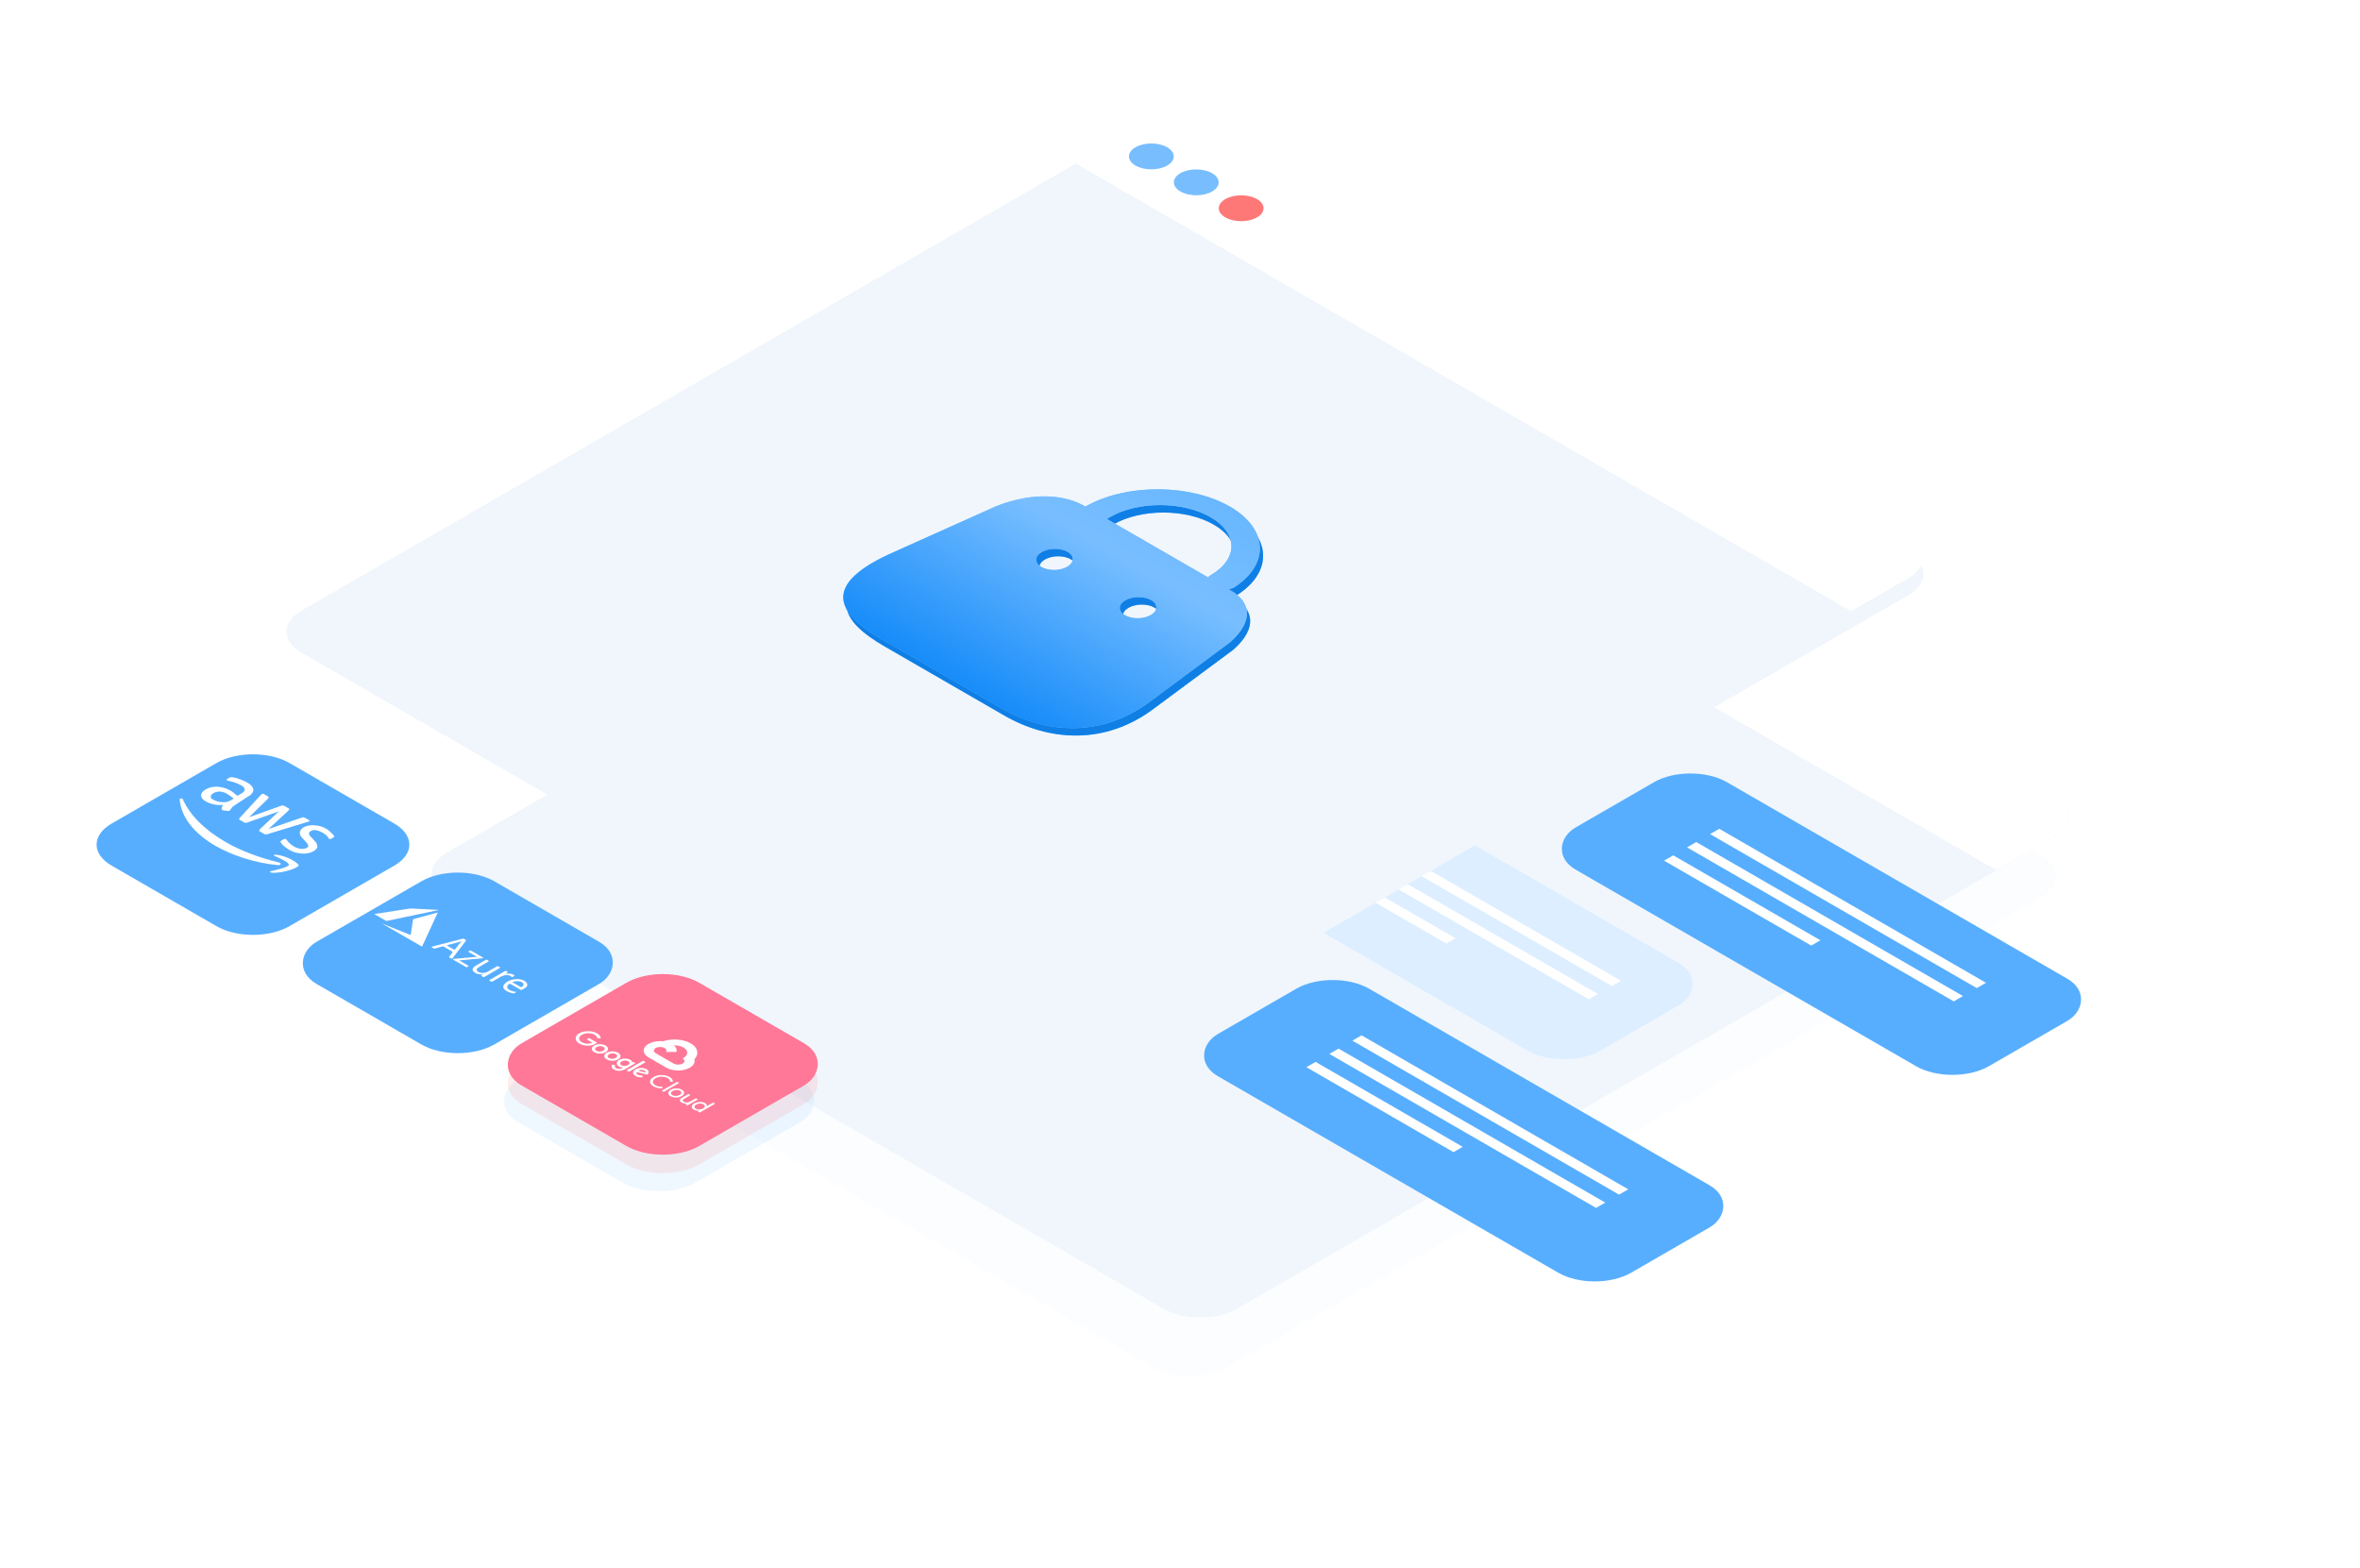 <?xml version="1.0" encoding="UTF-8"?> <svg xmlns="http://www.w3.org/2000/svg" width="560" height="372" viewBox="0 0 560 372" fill="none"><path d="M291.024 338.182C286.241 340.943 278.486 340.943 273.703 338.182L103.554 239.946C98.771 237.185 98.771 232.707 103.554 229.946L294.38 119.773C299.163 117.011 306.917 117.011 311.7 119.773L481.849 218.008C486.632 220.77 486.632 225.247 481.849 228.008L291.024 338.182Z" fill="white" fill-opacity="0.3"></path><path d="M290.984 324.49C286.202 327.252 278.447 327.252 273.664 324.49L104.54 226.846C99.757 224.085 99.757 219.608 104.54 216.846L297.832 105.249C302.615 102.488 310.37 102.488 315.152 105.249L484.277 202.893C489.059 205.654 489.059 210.132 484.277 212.893L290.984 324.49Z" fill="#F5FAFF" fill-opacity="0.4"></path><path d="M293.492 310.555C288.709 313.316 280.955 313.316 276.172 310.555L106.023 212.319C101.24 209.558 101.24 205.08 106.023 202.319L299.808 90.437C304.591 87.676 312.346 87.676 317.129 90.437L487.278 188.673C492.061 191.434 492.061 195.911 487.278 198.673L293.492 310.555Z" fill="#F0F6FC"></path><g filter="url(#filter0_b_8161_31397)"><path d="M299.805 90.438C304.588 87.676 312.342 87.676 317.125 90.438L487.235 188.65C492.018 191.412 492.018 195.889 487.235 198.65L473.7 206.465L286.269 98.252L299.805 90.438Z" fill="white"></path></g><circle cx="4.342" cy="4.342" r="4.342" transform="matrix(0.866 0.5 -0.866 0.5 307.668 94.189)" fill="#78BEFF"></circle><circle cx="4.342" cy="4.342" r="4.342" transform="matrix(0.866 0.5 -0.866 0.5 318.324 100.342)" fill="#78BEFF"></circle><circle cx="4.342" cy="4.342" r="4.342" transform="matrix(0.866 0.5 -0.866 0.5 328.98 106.492)" fill="#FF7878"></circle><g filter="url(#filter1_b_8161_31397)"><rect width="113.27" height="41.479" rx="10" transform="matrix(0.866 0.5 -0.866 0.5 308.926 176.898)" fill="#DCEEFF"></rect></g><rect width="73.078" height="2.52" transform="matrix(0.866 0.5 0.866 -0.5 319.191 197.438)" fill="white"></rect><rect width="73.078" height="2.52" transform="matrix(0.866 0.5 0.866 -0.5 313.73 200.588)" fill="white"></rect><rect width="40.319" height="2.52" transform="matrix(0.866 0.5 0.866 -0.5 308.277 203.738)" fill="white"></rect><rect width="9.45" height="9.45" rx="4.725" transform="matrix(0.866 0.5 -0.866 0.5 308.277 187.988)" fill="white"></rect><g filter="url(#filter2_b_8161_31397)"><rect width="48.709" height="48.709" rx="10" transform="matrix(0.866 0.5 -0.866 0.5 156.387 236.883)" fill="#78BEFF" fill-opacity="0.12"></rect></g><g filter="url(#filter3_b_8161_31397)"><rect width="48.709" height="48.709" rx="10" transform="matrix(0.866 0.5 -0.866 0.5 157.277 232.588)" fill="#FF7171" fill-opacity="0.13"></rect></g><g filter="url(#filter4_b_8161_31397)"><rect width="48.709" height="48.709" rx="10" transform="matrix(0.866 0.5 -0.866 0.5 157.277 228.205)" fill="#FF7898"></rect></g><g filter="url(#filter5_d_8161_31397)"><path d="M51.367 177.055C56.15 174.293 63.905 174.293 68.688 177.055L93.551 191.409C98.334 194.171 98.334 198.648 93.551 201.409L68.688 215.764C63.905 218.525 56.15 218.525 51.367 215.764L26.504 201.409C21.721 198.648 21.721 194.171 26.504 191.409L51.367 177.055Z" fill="#58AEFE"></path></g><g filter="url(#filter6_d_8161_31397)"><rect width="48.709" height="48.709" rx="10" transform="matrix(0.866 0.5 -0.866 0.5 108.637 200.121)" fill="#58AEFE"></rect></g><path d="M55.701 191.103C55.427 191.261 55.152 191.419 55.015 191.657C54.869 191.815 54.732 192.053 54.604 192.211C54.595 192.29 54.531 192.327 54.458 192.369C54.321 192.448 54.183 192.454 53.973 192.406L52.94 192.285L52.739 192.169C52.602 192.09 52.593 192.01 52.602 191.931C52.602 191.773 52.602 191.615 52.666 191.493C52.739 191.377 52.803 191.171 52.94 191.018C51.432 191.097 49.987 190.823 48.891 190.19C48.141 189.831 47.73 189.276 47.73 188.728C47.73 188.168 48.141 187.698 48.827 187.303C49.576 186.87 50.536 186.632 51.569 186.669C52.675 186.748 53.754 187.065 54.586 187.545C54.933 187.746 55.271 187.941 55.481 188.136L56.304 188.844L56.99 188.448C57.602 188.168 58.014 187.772 58.087 187.34C58.023 186.901 57.602 186.511 56.99 186.231C56.642 186.031 56.24 185.872 55.829 185.719C55.417 185.566 54.933 185.445 54.458 185.329C54.257 185.286 54.183 185.244 53.973 185.207L53.836 185.128C53.699 185.049 53.699 184.965 53.9 184.848L54.385 184.569C54.522 184.49 54.586 184.453 54.796 184.405C54.924 184.405 55.07 184.405 55.271 184.447C55.829 184.526 56.368 184.68 56.844 184.88C57.465 185.081 58.014 185.313 58.498 185.593C59.449 186.068 60.007 186.706 60.144 187.408C60.071 188.084 59.531 188.712 58.626 189.15L55.673 191.087L55.701 191.103ZM50.563 189.72C50.911 189.92 51.249 190.042 51.66 190.195C52.145 190.316 52.629 190.353 53.178 190.353C53.452 190.353 53.799 190.311 54.147 190.195C54.494 190.079 54.759 189.915 55.034 189.757L55.445 189.519C55.235 189.324 55.033 189.123 54.759 188.965C54.549 188.77 54.275 188.611 53.927 188.411C53.516 188.1 52.904 187.894 52.209 187.82C51.112 187.82 50.152 188.29 50.015 188.928C49.942 189.287 50.152 189.556 50.563 189.72ZM57.017 194.628C56.88 194.549 56.743 194.47 56.734 194.391C56.734 194.317 56.807 194.19 56.88 194.074L61.89 188.648C61.963 188.532 62.1 188.453 62.173 188.411C62.31 188.332 62.447 188.327 62.52 188.369L63.48 188.923C63.617 189.002 63.754 189.081 63.764 189.16C63.754 189.24 63.69 189.361 63.626 189.482L59.092 193.916L66.643 191.224C66.78 191.145 66.981 191.103 67.192 191.14C67.393 191.182 67.53 191.261 67.603 191.303L68.352 191.736C68.49 191.815 68.627 191.894 68.636 191.973C68.636 192.058 68.563 192.174 68.499 192.295L63.69 196.729L71.515 194.037C71.652 193.958 71.854 193.916 72.064 193.952C72.265 193.995 72.338 194.037 72.476 194.116L73.371 194.633C73.508 194.712 73.518 194.792 73.445 194.834L73.243 194.95C73.179 194.987 73.033 194.987 72.96 195.029L63.636 197.879C63.498 197.958 63.297 198.001 63.078 197.958C62.877 198.001 62.74 197.921 62.593 197.837L61.771 197.362C61.633 197.283 61.496 197.204 61.487 197.125C61.56 197.008 61.56 196.924 61.624 196.803L66.159 192.528L58.754 195.145C58.617 195.225 58.416 195.267 58.196 195.225C58.069 195.225 57.931 195.145 57.858 195.103L57.035 194.628L57.017 194.628ZM68.673 201.674C68.197 201.4 67.776 201.083 67.375 200.766C67.091 200.529 66.826 200.217 66.625 199.932C66.478 199.774 66.552 199.574 66.826 199.415L67.311 199.136C67.512 199.019 67.649 199.014 67.786 199.093L67.923 199.172C67.987 199.209 67.996 199.289 68.06 199.326C68.271 199.605 68.471 199.879 68.737 200.117C69.02 200.355 69.349 200.629 69.696 200.829C70.181 201.109 70.72 201.347 71.415 201.421C71.89 201.463 72.448 201.384 72.786 201.188C73.06 201.03 73.206 200.872 73.134 200.671C73.07 200.392 72.923 200.075 72.658 199.837L71.698 198.808C71.287 198.413 71.076 197.9 71.15 197.383C71.287 196.988 71.552 196.592 72.037 196.312C72.384 196.111 72.795 195.958 73.334 195.879C73.746 195.8 74.294 195.8 74.77 195.842C75.245 195.884 75.803 195.964 76.205 196.122C76.753 196.28 77.092 196.475 77.503 196.713C77.714 196.834 77.915 196.95 78.052 197.114C78.262 197.236 78.399 197.389 78.537 197.552C78.673 197.716 78.82 197.79 78.948 197.948C79.011 198.069 79.149 198.149 79.222 198.265C79.295 198.381 79.286 198.46 79.295 198.539C79.285 198.618 79.148 198.697 79.011 198.776L78.6 199.014C78.399 199.13 78.262 199.136 78.116 199.051C77.969 198.967 77.905 198.856 77.906 198.771C77.631 198.296 77.092 197.9 76.47 197.541C76.059 197.304 75.583 197.103 74.962 196.987C74.551 196.908 74.011 196.987 73.728 197.225C73.453 197.383 73.307 197.541 73.316 197.779C73.317 198.096 73.527 198.376 73.856 198.65L74.752 199.642C75.163 200.038 75.3 200.508 75.3 200.983C75.227 201.341 74.889 201.695 74.404 201.975C74.057 202.176 73.591 202.371 73.033 202.45C72.549 202.571 72 202.571 71.524 202.529C71.049 202.487 70.428 202.371 69.952 202.254C69.605 202.139 69.066 201.901 68.654 201.664L68.673 201.674Z" fill="white"></path><path d="M65.873 205.269C60.525 204.789 54.967 202.931 51.128 200.714C46.054 197.785 42.974 193.864 42.636 189.71C42.636 189.394 43.248 189.357 43.394 189.673C45.104 193.51 48.669 196.994 53.468 199.764C57.106 201.865 61.421 203.491 66.147 204.636C66.833 204.789 66.76 205.391 65.873 205.269ZM64.292 206.731C63.88 206.81 64.017 207.048 64.502 207.085C67.519 207.243 70.81 205.818 70.882 205.385C70.947 204.947 68.405 203.089 65.471 202.81C64.986 202.773 64.785 202.973 65.124 203.084C66.22 203.559 68.689 204.668 68.552 205.222C68.415 205.776 65.535 206.404 64.301 206.726L64.292 206.731Z" fill="white"></path><g filter="url(#filter7_d_8161_31397)"><path d="M259.027 249.119C254.245 251.881 246.49 251.881 241.707 249.119L71.558 150.884C66.775 148.122 66.775 143.645 71.558 140.884L265.343 29.002C270.126 26.24 277.881 26.24 282.664 29.002L452.813 127.237C457.596 129.999 457.596 134.476 452.813 137.237L259.027 249.119Z" fill="#F0F6FC"></path></g><g filter="url(#filter8_b_8161_31397)"><path d="M265.34 29C270.123 26.239 277.877 26.239 282.66 29L452.77 127.213C457.553 129.974 457.553 134.452 452.77 137.213L439.235 145.028L251.804 36.815L265.34 29Z" fill="white"></path></g><circle cx="4.342" cy="4.342" r="4.342" transform="matrix(0.866 0.5 -0.866 0.5 273.203 32.772)" fill="#78BEFF"></circle><circle cx="4.342" cy="4.342" r="4.342" transform="matrix(0.866 0.5 -0.866 0.5 283.859 38.924)" fill="#78BEFF"></circle><circle cx="4.342" cy="4.342" r="4.342" transform="matrix(0.866 0.5 -0.866 0.5 294.516 45.074)" fill="#FF7878"></circle><g filter="url(#filter9_b_8161_31397)"><rect width="113.27" height="41.479" rx="10" transform="matrix(0.866 0.5 -0.866 0.5 401.125 180.607)" fill="#58AEFE"></rect></g><g filter="url(#filter10_b_8161_31397)"><rect width="113.27" height="41.479" rx="10" transform="matrix(0.866 0.5 -0.866 0.5 316.234 229.617)" fill="#58AEFE"></rect></g><rect width="73.078" height="2.52" transform="matrix(0.866 0.5 0.866 -0.5 405.781 197.922)" fill="white"></rect><rect width="73.078" height="2.52" transform="matrix(0.866 0.5 0.866 -0.5 400.32 201.072)" fill="white"></rect><rect width="40.319" height="2.52" transform="matrix(0.866 0.5 0.866 -0.5 394.867 204.221)" fill="white"></rect><rect width="73.078" height="2.52" transform="matrix(0.866 0.5 0.866 -0.5 320.898 246.93)" fill="white"></rect><rect width="73.078" height="2.52" transform="matrix(0.866 0.5 0.866 -0.5 315.438 250.08)" fill="white"></rect><rect width="40.319" height="2.52" transform="matrix(0.866 0.5 0.866 -0.5 309.984 253.229)" fill="white"></rect><path d="M90.674 219.159C91.092 219.286 91.457 219.46 91.843 219.614C93.652 220.341 95.456 221.072 97.26 221.804C97.406 221.864 97.454 221.858 97.47 221.747C97.642 220.577 97.824 219.407 97.995 218.237C98.01 218.132 98.092 218.085 98.243 218.044C100.032 217.565 101.819 217.082 103.608 216.602C103.673 216.585 103.749 216.541 103.815 216.573C103.88 216.605 103.817 216.655 103.799 216.695C103.211 217.974 102.625 219.253 102.033 220.531C101.428 221.839 100.822 223.147 100.217 224.455C100.192 224.51 100.161 224.564 100.132 224.619L90.675 219.158L90.674 219.159Z" fill="white"></path><path d="M88.896 216.868C89.542 216.772 90.189 216.679 90.833 216.58C92.98 216.248 95.126 215.916 97.272 215.583C97.479 215.551 97.68 215.58 97.882 215.591C99.893 215.692 101.904 215.796 103.916 215.899C103.969 215.902 104.022 215.896 104.074 215.895C104.086 215.901 104.096 215.907 104.107 215.914C103.845 216.016 103.536 216.052 103.246 216.113C100.81 216.628 98.372 217.136 95.934 217.646C94.6 217.925 93.267 218.203 91.938 218.488C91.739 218.53 91.607 218.515 91.456 218.426C90.587 217.917 89.707 217.412 88.833 216.906C88.854 216.894 88.876 216.882 88.897 216.869L88.896 216.868Z" fill="white"></path><path d="M106.843 227.312C106.442 227.075 106.474 227.162 106.701 226.861C106.916 226.576 107.139 226.294 107.371 226.013C107.444 225.925 107.435 225.865 107.309 225.794C106.632 225.408 105.96 225.02 105.293 224.629C105.167 224.557 105.063 224.555 104.912 224.597C104.374 224.749 103.827 224.891 103.292 225.046C103.093 225.105 102.956 225.088 102.819 224.993C102.722 224.926 102.605 224.868 102.499 224.805C102.309 224.693 102.31 224.679 102.552 224.615C103.09 224.473 103.63 224.334 104.17 224.195C106.026 223.716 107.881 223.238 109.733 222.755C109.916 222.707 110.031 222.718 110.172 222.799C110.662 223.083 110.669 223.082 110.393 223.444C109.39 224.758 108.381 226.07 107.375 227.383C107.26 227.534 107.236 227.536 107.036 227.423C106.972 227.386 106.907 227.349 106.843 227.312ZM109.528 223.345C109.366 223.393 109.217 223.443 109.061 223.485C108.106 223.742 107.151 224 106.193 224.252C106.001 224.301 106.017 224.339 106.15 224.415C106.665 224.706 107.171 225.004 107.682 225.298C107.856 225.398 107.865 225.395 107.969 225.264C108.484 224.626 108.971 223.98 109.527 223.345L109.528 223.345Z" fill="white"></path><path d="M122.324 234.164C121.937 233.94 121.55 233.717 121.162 233.493C120.98 233.388 120.929 233.391 120.776 233.513C120.033 234.1 120.265 234.709 121.391 235.122C121.688 235.231 122.012 235.307 122.361 235.342C122.511 235.357 122.553 235.39 122.429 235.457C122.418 235.463 122.408 235.469 122.396 235.476C121.896 235.775 122.034 235.76 121.335 235.604C120.662 235.454 120.151 235.172 119.767 234.828C119.379 234.479 119.298 234.086 119.558 233.704C120.05 232.98 120.937 232.491 122.291 232.347C123.726 232.192 125.137 232.86 125.116 233.667C125.108 233.969 124.963 234.245 124.551 234.456C124.307 234.581 124.083 234.718 123.859 234.856C123.735 234.932 123.64 234.925 123.519 234.853C123.125 234.621 122.725 234.394 122.327 234.164L122.324 234.164ZM122.606 233.66C122.906 233.833 123.208 234.008 123.508 234.181C123.593 234.23 123.685 234.279 123.794 234.206C124.231 233.912 124.481 233.486 123.901 233.113C123.362 232.767 122.533 232.72 121.779 232.976C121.613 233.032 121.577 233.075 121.732 233.16C122.031 233.322 122.314 233.493 122.605 233.661L122.606 233.66Z" fill="white"></path><path d="M114.625 231.198C113.899 231.258 113.299 231.156 112.792 230.858C111.988 230.385 111.927 229.849 112.632 229.325C112.777 229.219 112.933 229.117 113.099 229.021C113.812 228.609 114.527 228.198 115.234 227.784C115.373 227.704 115.476 227.695 115.606 227.784C115.704 227.851 115.816 227.911 115.929 227.97C116.046 228.032 116.039 228.087 115.926 228.146C115.858 228.181 115.797 228.221 115.733 228.258C114.991 228.677 114.259 229.103 113.562 229.547C112.723 230.083 113.173 230.59 113.969 230.814C114.468 230.955 115.208 230.857 115.652 230.602C116.385 230.183 117.111 229.761 117.842 229.341C118.065 229.212 118.071 229.213 118.292 229.339C118.389 229.395 118.481 229.453 118.582 229.506C118.716 229.575 118.715 229.638 118.581 229.702C118.571 229.708 118.559 229.714 118.548 229.721C117.363 230.405 116.175 231.088 114.995 231.775C114.835 231.867 114.72 231.88 114.573 231.775C114.492 231.717 114.398 231.664 114.299 231.617C114.123 231.534 114.144 231.463 114.305 231.382C114.419 231.325 114.519 231.26 114.626 231.199L114.625 231.198Z" fill="white"></path><path d="M109.068 228.599C108.605 228.332 108.142 228.066 107.681 227.797C107.604 227.753 107.466 227.716 107.509 227.641C107.557 227.552 107.703 227.529 107.853 227.516C108.881 227.425 109.909 227.332 110.935 227.238C111.603 227.177 112.27 227.117 112.937 227.056C112.996 227.051 113.078 227.056 113.101 227.023C113.135 226.978 113.045 226.957 113.001 226.932C112.428 226.598 111.856 226.264 111.275 225.935C111.119 225.847 111.116 225.787 111.275 225.7C111.686 225.475 111.593 225.474 111.985 225.699C112.82 226.18 113.653 226.661 114.486 227.143C114.56 227.186 114.698 227.221 114.638 227.302C114.586 227.374 114.462 227.39 114.337 227.401C112.642 227.557 110.948 227.714 109.255 227.87C109.183 227.877 109.079 227.863 109.049 227.908C109.017 227.956 109.117 227.98 109.167 228.009C109.799 228.377 110.431 228.746 111.072 229.109C111.229 229.198 111.227 229.257 111.07 229.343C110.657 229.569 110.754 229.568 110.362 229.345C109.928 229.097 109.501 228.848 109.07 228.599L109.068 228.599Z" fill="white"></path><path d="M119.951 231.109C120.25 231.065 120.534 231.022 120.835 231.025C121.367 231.032 121.755 231.184 122.041 231.433C122.107 231.489 122.096 231.539 122.014 231.586C121.869 231.67 121.725 231.753 121.58 231.837C121.477 231.896 121.415 231.879 121.368 231.806C121.15 231.466 120.467 231.26 119.743 231.433C119.372 231.52 119.041 231.639 118.757 231.801C118.133 232.159 117.507 232.516 116.891 232.879C116.739 232.968 116.636 232.971 116.485 232.878C115.966 232.558 115.963 232.659 116.482 232.356C117.576 231.719 118.679 231.085 119.777 230.451C120.001 230.322 120.001 230.322 120.225 230.449C120.515 230.615 120.514 230.782 120.224 230.95C120.133 231.003 120.043 231.055 119.951 231.108L119.951 231.109Z" fill="white"></path><g clip-path="url(#clip0_8161_31397)"><path d="M163.046 249.604L163.354 249.788L165.059 249.788L165.461 249.603C165.386 248.864 164.861 248.138 163.886 247.575C162.12 246.555 159.427 246.388 157.358 247.073C157.516 247.089 157.666 247.232 157.666 247.232L159.65 248.054C159.65 248.054 159.883 248.021 159.918 248.051C160.684 248.031 161.434 248.181 162.015 248.47C162.596 248.758 162.965 249.164 163.046 249.604Z" fill="white"></path><path d="M164.758 251.348C165.283 250.819 165.529 250.213 165.466 249.604L163.052 249.604C163.1 249.862 163.048 250.123 162.899 250.368C162.75 250.613 162.507 250.835 162.189 251.019L161.976 251.142C162.564 251.481 162.562 252.032 161.976 252.371C161.39 252.709 160.434 252.709 159.848 252.371L157.719 251.142L157.292 251.142L156.015 251.88L156.016 252.125L158.145 253.354C158.88 253.776 159.875 254.013 160.911 254.013C161.948 254.013 162.943 253.775 163.677 253.353C164.618 252.808 164.978 252.052 164.756 251.346L164.758 251.348Z" fill="white"></path><path d="M153.881 250.894L156.009 252.123L157.713 251.14L155.585 249.911C155.434 249.824 155.317 249.719 155.242 249.603L154.841 249.48L153.136 249.48L152.773 249.603C152.885 250.093 153.274 250.547 153.881 250.895L153.881 250.894Z" fill="white"></path><path d="M159.417 247.698C158.682 247.275 157.686 247.037 156.648 247.037C155.611 247.037 154.615 247.275 153.88 247.698C153.453 247.945 153.131 248.245 152.938 248.576C152.746 248.907 152.689 249.259 152.772 249.604L155.24 249.604C155.138 249.448 155.115 249.277 155.176 249.114C155.237 248.95 155.378 248.8 155.583 248.682C156.171 248.343 157.125 248.343 157.711 248.682C157.916 248.8 158.057 248.95 158.118 249.114C158.179 249.277 158.157 249.448 158.054 249.604L160.522 249.604C160.683 248.927 160.314 248.217 159.414 247.698L159.417 247.698Z" fill="white"></path><path d="M137.478 247.623C136.897 247.287 136.603 246.88 136.594 246.4C136.585 245.92 136.869 245.513 137.446 245.18C138.023 244.846 138.728 244.682 139.56 244.687C140.392 244.693 141.098 244.863 141.679 245.198C141.949 245.349 142.164 245.53 142.312 245.73C142.46 245.93 142.537 246.146 142.539 246.363L141.729 246.363C141.72 246.048 141.496 245.748 141.105 245.529C140.685 245.287 140.18 245.166 139.59 245.17C139.307 245.169 139.026 245.202 138.765 245.265C138.504 245.329 138.268 245.423 138.071 245.541C137.647 245.786 137.433 246.077 137.429 246.417C137.422 246.58 137.474 246.742 137.581 246.892C137.688 247.043 137.848 247.179 138.051 247.292C138.478 247.539 138.968 247.663 139.533 247.662C139.862 247.662 140.219 247.583 140.568 247.425L139.195 246.632L139.769 246.301L141.701 247.417C141.619 247.487 141.509 247.559 141.372 247.638C140.808 247.964 140.196 248.126 139.532 248.126C138.762 248.136 138.079 247.968 137.477 247.62L137.478 247.623ZM142.351 249.993C141.83 249.99 141.383 249.878 141.004 249.659C140.625 249.44 140.433 249.18 140.425 248.881C140.417 248.582 140.61 248.319 140.996 248.096C141.382 247.873 141.835 247.764 142.356 247.766C142.876 247.769 143.324 247.882 143.703 248.101C144.082 248.32 144.274 248.58 144.282 248.879C144.29 249.178 144.096 249.441 143.711 249.664C143.326 249.886 142.872 249.996 142.351 249.993ZM141.229 248.908C141.223 248.99 141.247 249.073 141.299 249.149C141.352 249.226 141.432 249.296 141.534 249.353C141.743 249.474 141.999 249.532 142.306 249.529C142.612 249.526 142.882 249.457 143.118 249.321C143.356 249.183 143.479 249.027 143.484 248.852C143.49 248.677 143.386 248.529 143.174 248.406C143.074 248.347 142.954 248.3 142.821 248.27C142.689 248.239 142.546 248.224 142.403 248.227C142.1 248.23 141.83 248.301 141.59 248.439C141.355 248.575 141.234 248.731 141.229 248.908L141.229 248.908ZM145.313 251.703C144.792 251.7 144.345 251.588 143.966 251.369C143.587 251.15 143.394 250.89 143.387 250.591C143.379 250.292 143.572 250.029 143.958 249.806C144.343 249.583 144.797 249.473 145.317 249.476C145.838 249.479 146.285 249.592 146.664 249.811C147.043 250.03 147.236 250.289 147.244 250.588C147.251 250.887 147.058 251.151 146.673 251.373C146.288 251.596 145.833 251.706 145.313 251.703ZM144.19 250.618C144.184 250.7 144.208 250.783 144.261 250.859C144.314 250.936 144.394 251.005 144.496 251.063C144.704 251.183 144.961 251.242 145.267 251.239C145.573 251.236 145.844 251.167 146.079 251.031C146.318 250.893 146.441 250.736 146.446 250.562C146.451 250.387 146.348 250.239 146.136 250.116C146.036 250.057 145.916 250.01 145.783 249.979C145.65 249.949 145.508 249.934 145.364 249.937C145.062 249.94 144.792 250.01 144.552 250.149C144.317 250.285 144.195 250.441 144.19 250.618L144.19 250.618ZM145.658 253.752C145.358 253.578 145.186 253.386 145.141 253.175C145.097 252.964 145.137 252.772 145.26 252.598L145.992 252.773C145.917 252.879 145.887 252.992 145.91 253.116C145.933 253.24 146.025 253.347 146.192 253.444C146.418 253.574 146.664 253.637 146.927 253.632C147.191 253.627 147.453 253.55 147.709 253.402L147.901 253.292L147.88 253.28C147.511 253.303 147.168 253.224 146.861 253.046C146.516 252.847 146.345 252.597 146.348 252.295C146.346 252.151 146.395 252.007 146.492 251.874C146.589 251.741 146.732 251.62 146.912 251.52C147.087 251.415 147.297 251.332 147.529 251.275C147.761 251.219 148.01 251.19 148.262 251.19C148.785 251.187 149.221 251.286 149.566 251.485C149.719 251.573 149.83 251.67 149.896 251.776C149.962 251.882 149.989 251.98 149.976 252.07L149.996 252.082L150.214 251.956L150.778 252.282L148.349 253.684C147.877 253.956 147.405 254.09 146.929 254.086C146.455 254.082 146.029 253.972 145.653 253.755L145.658 253.752ZM147.447 252.767C147.543 252.824 147.66 252.868 147.789 252.897C147.918 252.925 148.057 252.936 148.195 252.93C148.489 252.92 148.751 252.848 148.984 252.713C149.219 252.578 149.347 252.424 149.366 252.253C149.379 252.174 149.36 252.093 149.311 252.018C149.263 251.943 149.186 251.876 149.086 251.82C148.878 251.7 148.621 251.643 148.319 251.648C148.016 251.654 147.745 251.725 147.508 251.861C147.276 251.995 147.155 252.15 147.147 252.325C147.139 252.5 147.239 252.646 147.447 252.767ZM153.224 252.028L149.248 254.324L148.653 253.981L152.63 251.685L153.224 252.028ZM150.795 255.312C150.413 255.09 150.223 254.831 150.227 254.533C150.23 254.236 150.423 253.976 150.805 253.755C151.201 253.527 151.65 253.41 152.15 253.408C152.389 253.404 152.626 253.429 152.847 253.481C153.068 253.534 153.268 253.612 153.434 253.711C153.598 253.805 153.721 253.91 153.801 254.026C153.877 254.132 153.917 254.245 153.919 254.36C153.919 254.456 153.901 254.552 153.865 254.645C153.833 254.724 153.788 254.802 153.732 254.876L153.64 255.001L151.082 254.389C150.946 254.626 151.029 254.832 151.328 255.004C151.601 255.162 151.948 255.219 152.368 255.173L152.521 255.617C152.265 255.646 151.981 255.642 151.671 255.605C151.36 255.567 151.068 255.469 150.795 255.311L150.795 255.312ZM151.436 254.072L153.144 254.479C153.195 254.41 153.202 254.334 153.159 254.249C153.117 254.163 153.037 254.085 152.926 254.023C152.751 253.922 152.517 253.869 152.222 253.864C151.927 253.86 151.662 253.928 151.43 254.07L151.436 254.072ZM155.069 257.779C154.529 257.467 154.259 257.1 154.26 256.678C154.26 256.256 154.533 255.887 155.079 255.572C155.626 255.256 156.264 255.098 156.996 255.099C157.727 255.099 158.362 255.254 158.902 255.566C159.455 255.885 159.705 256.261 159.65 256.69L159.004 256.684C159.069 256.362 158.881 256.075 158.45 255.826C158.05 255.595 157.579 255.479 157.031 255.474C156.482 255.47 155.995 255.596 155.558 255.848C155.121 256.101 154.904 256.384 154.909 256.699C154.914 257.014 155.116 257.287 155.519 257.519C155.959 257.773 156.513 257.888 157.176 257.861L157.176 258.239C156.799 258.258 156.42 258.228 156.066 258.151C155.689 258.071 155.347 257.943 155.066 257.777L155.069 257.779ZM157.497 259.087L157.025 258.814L160.694 256.696L161.165 256.969L157.497 259.087ZM160.476 258.254C160.973 258.248 161.406 258.351 161.785 258.569C162.164 258.788 162.343 259.038 162.331 259.325C162.319 259.612 162.119 259.868 161.739 260.087C161.359 260.307 160.917 260.423 160.419 260.429C159.922 260.435 159.489 260.333 159.11 260.114C158.731 259.895 158.553 259.645 158.564 259.358C158.576 259.071 158.776 258.815 159.156 258.596C159.536 258.377 159.978 258.261 160.476 258.254ZM159.214 259.389C159.213 259.579 159.32 259.737 159.541 259.865C159.762 259.992 160.036 260.054 160.365 260.054C160.695 260.053 160.994 259.972 161.267 259.814C161.54 259.657 161.679 259.482 161.682 259.294C161.685 259.105 161.575 258.945 161.354 258.818C161.133 258.69 160.86 258.628 160.53 258.629C160.2 258.629 159.901 258.71 159.628 258.868C159.355 259.026 159.217 259.2 159.214 259.389ZM163.092 262.317L162.641 262.057L162.989 261.856L162.969 261.844C162.778 261.872 162.566 261.867 162.339 261.829C162.112 261.791 161.912 261.727 161.747 261.632C161.432 261.451 161.29 261.259 161.32 261.054C161.349 260.85 161.524 260.655 161.845 260.47L163.382 259.582L163.854 259.855L162.394 260.698C161.926 260.968 161.898 261.222 162.312 261.461C162.402 261.515 162.514 261.556 162.638 261.581C162.762 261.605 162.894 261.612 163.024 261.6C163.3 261.581 163.557 261.508 163.751 261.393L165.135 260.594L165.606 260.866L163.095 262.316L163.092 262.317ZM164.609 263.287C164.285 263.1 164.132 262.864 164.153 262.58C164.174 262.296 164.374 262.045 164.753 261.826C165.133 261.607 165.568 261.491 166.06 261.479C166.551 261.467 166.96 261.555 167.285 261.742C167.475 261.853 167.606 261.976 167.678 262.111C167.749 262.246 167.759 262.371 167.711 262.485L167.731 262.497L168.059 262.284L169.216 261.616L169.688 261.888L166.019 264.007L165.568 263.746L165.916 263.545L165.895 263.533C165.698 263.561 165.481 263.555 165.247 263.514C165.014 263.473 164.8 263.397 164.609 263.287ZM165.116 263.083C165.221 263.145 165.348 263.194 165.488 263.226C165.628 263.258 165.778 263.272 165.929 263.268C166.248 263.263 166.546 263.18 166.82 263.022C167.094 262.864 167.24 262.691 167.245 262.508C167.252 262.421 167.227 262.334 167.172 262.253C167.117 262.173 167.033 262.099 166.925 262.039C166.706 261.912 166.435 261.852 166.112 261.857C165.79 261.861 165.492 261.943 165.219 262.101C164.946 262.258 164.804 262.431 164.796 262.617C164.788 262.703 164.812 262.79 164.866 262.871C164.921 262.952 165.004 263.025 165.111 263.086L165.116 263.083Z" fill="white"></path></g><path fill-rule="evenodd" clip-rule="evenodd" d="M292.349 141.621C292.701 141.543 293.017 141.42 293.272 141.26L293.361 141.312C302.124 135.81 301.79 127.284 292.605 121.981C283.42 116.678 268.651 116.485 259.122 121.544C258.821 121.666 258.56 121.817 258.349 121.991L258.081 121.836C253.689 119.3 246.094 118.263 236.937 121.976L213.041 132.695C195.272 140.436 199.402 147.32 209.882 153.371L238.294 169.774C248.744 175.808 262.172 177.044 274.075 167.933L292.671 154.154C298.641 148.853 297.216 144.43 292.884 141.929L292.349 141.621ZM287.424 138.777C287.575 138.579 287.787 138.399 288.048 138.244C294.62 134.45 294.601 128.288 288.007 124.48C281.412 120.673 270.739 120.662 264.167 124.457C263.957 124.63 263.695 124.782 263.394 124.903L287.424 138.777ZM247.856 136.308C246.183 135.342 246.223 133.754 247.945 132.759C249.667 131.765 252.419 131.742 254.092 132.708C255.764 133.674 255.725 135.263 254.003 136.257C252.281 137.251 249.529 137.274 247.856 136.308ZM267.785 144.214C266.063 145.208 266.023 146.797 267.696 147.763C269.369 148.729 272.121 148.706 273.843 147.712C275.565 146.718 275.604 145.129 273.931 144.163C272.259 143.197 269.507 143.22 267.785 144.214Z" fill="#78BEFF"></path><path fill-rule="evenodd" clip-rule="evenodd" d="M292.349 141.621C292.701 141.543 293.017 141.42 293.272 141.26L293.361 141.312C302.124 135.81 301.79 127.284 292.605 121.981C283.42 116.678 268.651 116.485 259.122 121.544C258.821 121.666 258.56 121.817 258.349 121.991L258.081 121.836C253.689 119.3 246.094 118.263 236.937 121.976L213.041 132.695C195.272 140.436 199.402 147.32 209.882 153.371L238.294 169.774C248.744 175.808 262.172 177.044 274.075 167.933L292.671 154.154C298.641 148.853 297.216 144.43 292.884 141.929L292.349 141.621ZM287.424 138.777C287.575 138.579 287.787 138.399 288.048 138.244C294.62 134.45 294.601 128.288 288.007 124.48C281.412 120.673 270.739 120.662 264.167 124.457C263.957 124.63 263.695 124.782 263.394 124.903L287.424 138.777ZM247.856 136.308C246.183 135.342 246.223 133.754 247.945 132.759C249.667 131.765 252.419 131.742 254.092 132.708C255.764 133.674 255.725 135.263 254.003 136.257C252.281 137.251 249.529 137.274 247.856 136.308ZM267.785 144.214C266.063 145.208 266.023 146.797 267.696 147.763C269.369 148.729 272.121 148.706 273.843 147.712C275.565 146.718 275.604 145.129 273.931 144.163C272.259 143.197 269.507 143.22 267.785 144.214Z" fill="#0F7FE5"></path><path fill-rule="evenodd" clip-rule="evenodd" d="M291.584 139.853C291.935 139.776 292.251 139.652 292.506 139.493L292.596 139.544C301.358 134.043 301.024 125.516 291.839 120.213C282.654 114.91 267.886 114.718 258.357 119.776C258.056 119.898 257.794 120.049 257.583 120.223L257.315 120.068C252.923 117.532 245.329 116.496 236.172 120.209L212.275 130.927C194.506 138.668 198.636 145.552 209.117 151.603L237.529 168.007C247.979 174.04 261.406 175.277 273.31 166.166L291.905 152.386C297.876 147.086 296.45 142.663 292.119 140.162L291.584 139.853ZM286.658 137.009C286.81 136.812 287.021 136.631 287.282 136.477C293.854 132.682 293.836 126.52 287.241 122.713C280.647 118.905 269.973 118.895 263.402 122.689C263.191 122.863 262.929 123.014 262.628 123.136L286.658 137.009ZM247.091 134.541C245.418 133.575 245.458 131.986 247.179 130.992C248.901 129.998 251.653 129.975 253.326 130.941C254.999 131.907 254.959 133.495 253.237 134.489C251.516 135.484 248.764 135.506 247.091 134.541ZM267.019 142.446C265.297 143.441 265.258 145.029 266.931 145.995C268.604 146.961 271.355 146.938 273.077 145.944C274.799 144.95 274.839 143.361 273.166 142.395C271.493 141.429 268.741 141.452 267.019 142.446Z" fill="#78BEFF"></path><path fill-rule="evenodd" clip-rule="evenodd" d="M291.584 139.853C291.935 139.776 292.251 139.652 292.506 139.493L292.596 139.544C301.358 134.043 301.024 125.516 291.839 120.213C282.654 114.91 267.886 114.718 258.357 119.776C258.056 119.898 257.794 120.049 257.583 120.223L257.315 120.068C252.923 117.532 245.329 116.496 236.172 120.209L212.275 130.927C194.506 138.668 198.636 145.552 209.117 151.603L237.529 168.007C247.979 174.04 261.406 175.277 273.31 166.166L291.905 152.386C297.876 147.086 296.45 142.663 292.119 140.162L291.584 139.853ZM286.658 137.009C286.81 136.812 287.021 136.631 287.282 136.477C293.854 132.682 293.836 126.52 287.241 122.713C280.647 118.905 269.973 118.895 263.402 122.689C263.191 122.863 262.929 123.014 262.628 123.136L286.658 137.009ZM247.091 134.541C245.418 133.575 245.458 131.986 247.179 130.992C248.901 129.998 251.653 129.975 253.326 130.941C254.999 131.907 254.959 133.495 253.237 134.489C251.516 135.484 248.764 135.506 247.091 134.541ZM267.019 142.446C265.297 143.441 265.258 145.029 266.931 145.995C268.604 146.961 271.355 146.938 273.077 145.944C274.799 144.95 274.839 143.361 273.166 142.395C271.493 141.429 268.741 141.452 267.019 142.446Z" fill="url(#paint0_linear_8161_31397)"></path><defs><filter id="filter0_b_8161_31397" x="276.27" y="78.367" width="224.553" height="138.098" filterUnits="userSpaceOnUse" color-interpolation-filters="sRGB"><feFlood flood-opacity="0" result="BackgroundImageFix"></feFlood><feGaussianBlur in="BackgroundImageFix" stdDeviation="5"></feGaussianBlur><feComposite in2="SourceAlpha" operator="in" result="effect1_backgroundBlur_8161_31397"></feComposite><feBlend mode="normal" in="SourceGraphic" in2="effect1_backgroundBlur_8161_31397" result="shape"></feBlend></filter><filter id="filter1_b_8161_31397" x="268.077" y="169.828" width="143.87" height="91.516" filterUnits="userSpaceOnUse" color-interpolation-filters="sRGB"><feFlood flood-opacity="0" result="BackgroundImageFix"></feFlood><feGaussianBlur in="BackgroundImageFix" stdDeviation="5"></feGaussianBlur><feComposite in2="SourceAlpha" operator="in" result="effect1_backgroundBlur_8161_31397"></feComposite><feBlend mode="normal" in="SourceGraphic" in2="effect1_backgroundBlur_8161_31397" result="shape"></feBlend></filter><filter id="filter2_b_8161_31397" x="109.276" y="229.812" width="94.221" height="62.852" filterUnits="userSpaceOnUse" color-interpolation-filters="sRGB"><feFlood flood-opacity="0" result="BackgroundImageFix"></feFlood><feGaussianBlur in="BackgroundImageFix" stdDeviation="5"></feGaussianBlur><feComposite in2="SourceAlpha" operator="in" result="effect1_backgroundBlur_8161_31397"></feComposite><feBlend mode="normal" in="SourceGraphic" in2="effect1_backgroundBlur_8161_31397" result="shape"></feBlend></filter><filter id="filter3_b_8161_31397" x="110.167" y="225.518" width="94.221" height="62.852" filterUnits="userSpaceOnUse" color-interpolation-filters="sRGB"><feFlood flood-opacity="0" result="BackgroundImageFix"></feFlood><feGaussianBlur in="BackgroundImageFix" stdDeviation="5"></feGaussianBlur><feComposite in2="SourceAlpha" operator="in" result="effect1_backgroundBlur_8161_31397"></feComposite><feBlend mode="normal" in="SourceGraphic" in2="effect1_backgroundBlur_8161_31397" result="shape"></feBlend></filter><filter id="filter4_b_8161_31397" x="110.167" y="221.135" width="94.221" height="62.852" filterUnits="userSpaceOnUse" color-interpolation-filters="sRGB"><feFlood flood-opacity="0" result="BackgroundImageFix"></feFlood><feGaussianBlur in="BackgroundImageFix" stdDeviation="5"></feGaussianBlur><feComposite in2="SourceAlpha" operator="in" result="effect1_backgroundBlur_8161_31397"></feComposite><feBlend mode="normal" in="SourceGraphic" in2="effect1_backgroundBlur_8161_31397" result="shape"></feBlend></filter><filter id="filter5_d_8161_31397" x="12.917" y="168.984" width="94.221" height="62.852" filterUnits="userSpaceOnUse" color-interpolation-filters="sRGB"><feFlood flood-opacity="0" result="BackgroundImageFix"></feFlood><feColorMatrix in="SourceAlpha" type="matrix" values="0 0 0 0 0 0 0 0 0 0 0 0 0 0 0 0 0 0 127 0" result="hardAlpha"></feColorMatrix><feOffset dy="4"></feOffset><feGaussianBlur stdDeviation="5"></feGaussianBlur><feComposite in2="hardAlpha" operator="out"></feComposite><feColorMatrix type="matrix" values="0 0 0 0 0.125 0 0 0 0 0.118 0 0 0 0 0.514 0 0 0 0.14 0"></feColorMatrix><feBlend mode="normal" in2="BackgroundImageFix" result="effect1_dropShadow_8161_31397"></feBlend><feBlend mode="normal" in="SourceGraphic" in2="effect1_dropShadow_8161_31397" result="shape"></feBlend></filter><filter id="filter6_d_8161_31397" x="61.526" y="197.051" width="94.221" height="62.852" filterUnits="userSpaceOnUse" color-interpolation-filters="sRGB"><feFlood flood-opacity="0" result="BackgroundImageFix"></feFlood><feColorMatrix in="SourceAlpha" type="matrix" values="0 0 0 0 0 0 0 0 0 0 0 0 0 0 0 0 0 0 127 0" result="hardAlpha"></feColorMatrix><feOffset dy="4"></feOffset><feGaussianBlur stdDeviation="5"></feGaussianBlur><feComposite in2="hardAlpha" operator="out"></feComposite><feColorMatrix type="matrix" values="0 0 0 0 0.127 0 0 0 0 0.12 0 0 0 0 0.512 0 0 0 0.15 0"></feColorMatrix><feBlend mode="normal" in2="BackgroundImageFix" result="effect1_dropShadow_8161_31397"></feBlend><feBlend mode="normal" in="SourceGraphic" in2="effect1_dropShadow_8161_31397" result="shape"></feBlend></filter><filter id="filter7_d_8161_31397" x="37.971" y="0.93" width="448.43" height="284.26" filterUnits="userSpaceOnUse" color-interpolation-filters="sRGB"><feFlood flood-opacity="0" result="BackgroundImageFix"></feFlood><feColorMatrix in="SourceAlpha" type="matrix" values="0 0 0 0 0 0 0 0 0 0 0 0 0 0 0 0 0 0 127 0" result="hardAlpha"></feColorMatrix><feOffset dy="4"></feOffset><feGaussianBlur stdDeviation="15"></feGaussianBlur><feComposite in2="hardAlpha" operator="out"></feComposite><feColorMatrix type="matrix" values="0 0 0 0 0.251 0 0 0 0 0.569 0 0 0 0 0.957 0 0 0 0.1 0"></feColorMatrix><feBlend mode="normal" in2="BackgroundImageFix" result="effect1_dropShadow_8161_31397"></feBlend><feBlend mode="normal" in="SourceGraphic" in2="effect1_dropShadow_8161_31397" result="shape"></feBlend></filter><filter id="filter8_b_8161_31397" x="241.805" y="16.93" width="224.553" height="138.098" filterUnits="userSpaceOnUse" color-interpolation-filters="sRGB"><feFlood flood-opacity="0" result="BackgroundImageFix"></feFlood><feGaussianBlur in="BackgroundImageFix" stdDeviation="5"></feGaussianBlur><feComposite in2="SourceAlpha" operator="in" result="effect1_backgroundBlur_8161_31397"></feComposite><feBlend mode="normal" in="SourceGraphic" in2="effect1_backgroundBlur_8161_31397" result="shape"></feBlend></filter><filter id="filter9_b_8161_31397" x="360.276" y="173.537" width="143.87" height="91.516" filterUnits="userSpaceOnUse" color-interpolation-filters="sRGB"><feFlood flood-opacity="0" result="BackgroundImageFix"></feFlood><feGaussianBlur in="BackgroundImageFix" stdDeviation="5"></feGaussianBlur><feComposite in2="SourceAlpha" operator="in" result="effect1_backgroundBlur_8161_31397"></feComposite><feBlend mode="normal" in="SourceGraphic" in2="effect1_backgroundBlur_8161_31397" result="shape"></feBlend></filter><filter id="filter10_b_8161_31397" x="275.386" y="222.547" width="143.87" height="91.516" filterUnits="userSpaceOnUse" color-interpolation-filters="sRGB"><feFlood flood-opacity="0" result="BackgroundImageFix"></feFlood><feGaussianBlur in="BackgroundImageFix" stdDeviation="5"></feGaussianBlur><feComposite in2="SourceAlpha" operator="in" result="effect1_backgroundBlur_8161_31397"></feComposite><feBlend mode="normal" in="SourceGraphic" in2="effect1_backgroundBlur_8161_31397" result="shape"></feBlend></filter><linearGradient id="paint0_linear_8161_31397" x1="291.822" y1="120.203" x2="257.549" y2="179.566" gradientUnits="userSpaceOnUse"><stop stop-color="#69B7FF"></stop><stop offset="0.339" stop-color="#78BEFF"></stop><stop offset="1" stop-color="#178CF9"></stop></linearGradient><clipPath id="clip0_8161_31397"><rect width="38" height="19" fill="white" transform="matrix(0.866 0.5 -0.866 0.5 148.43 237.5)"></rect></clipPath></defs></svg> 